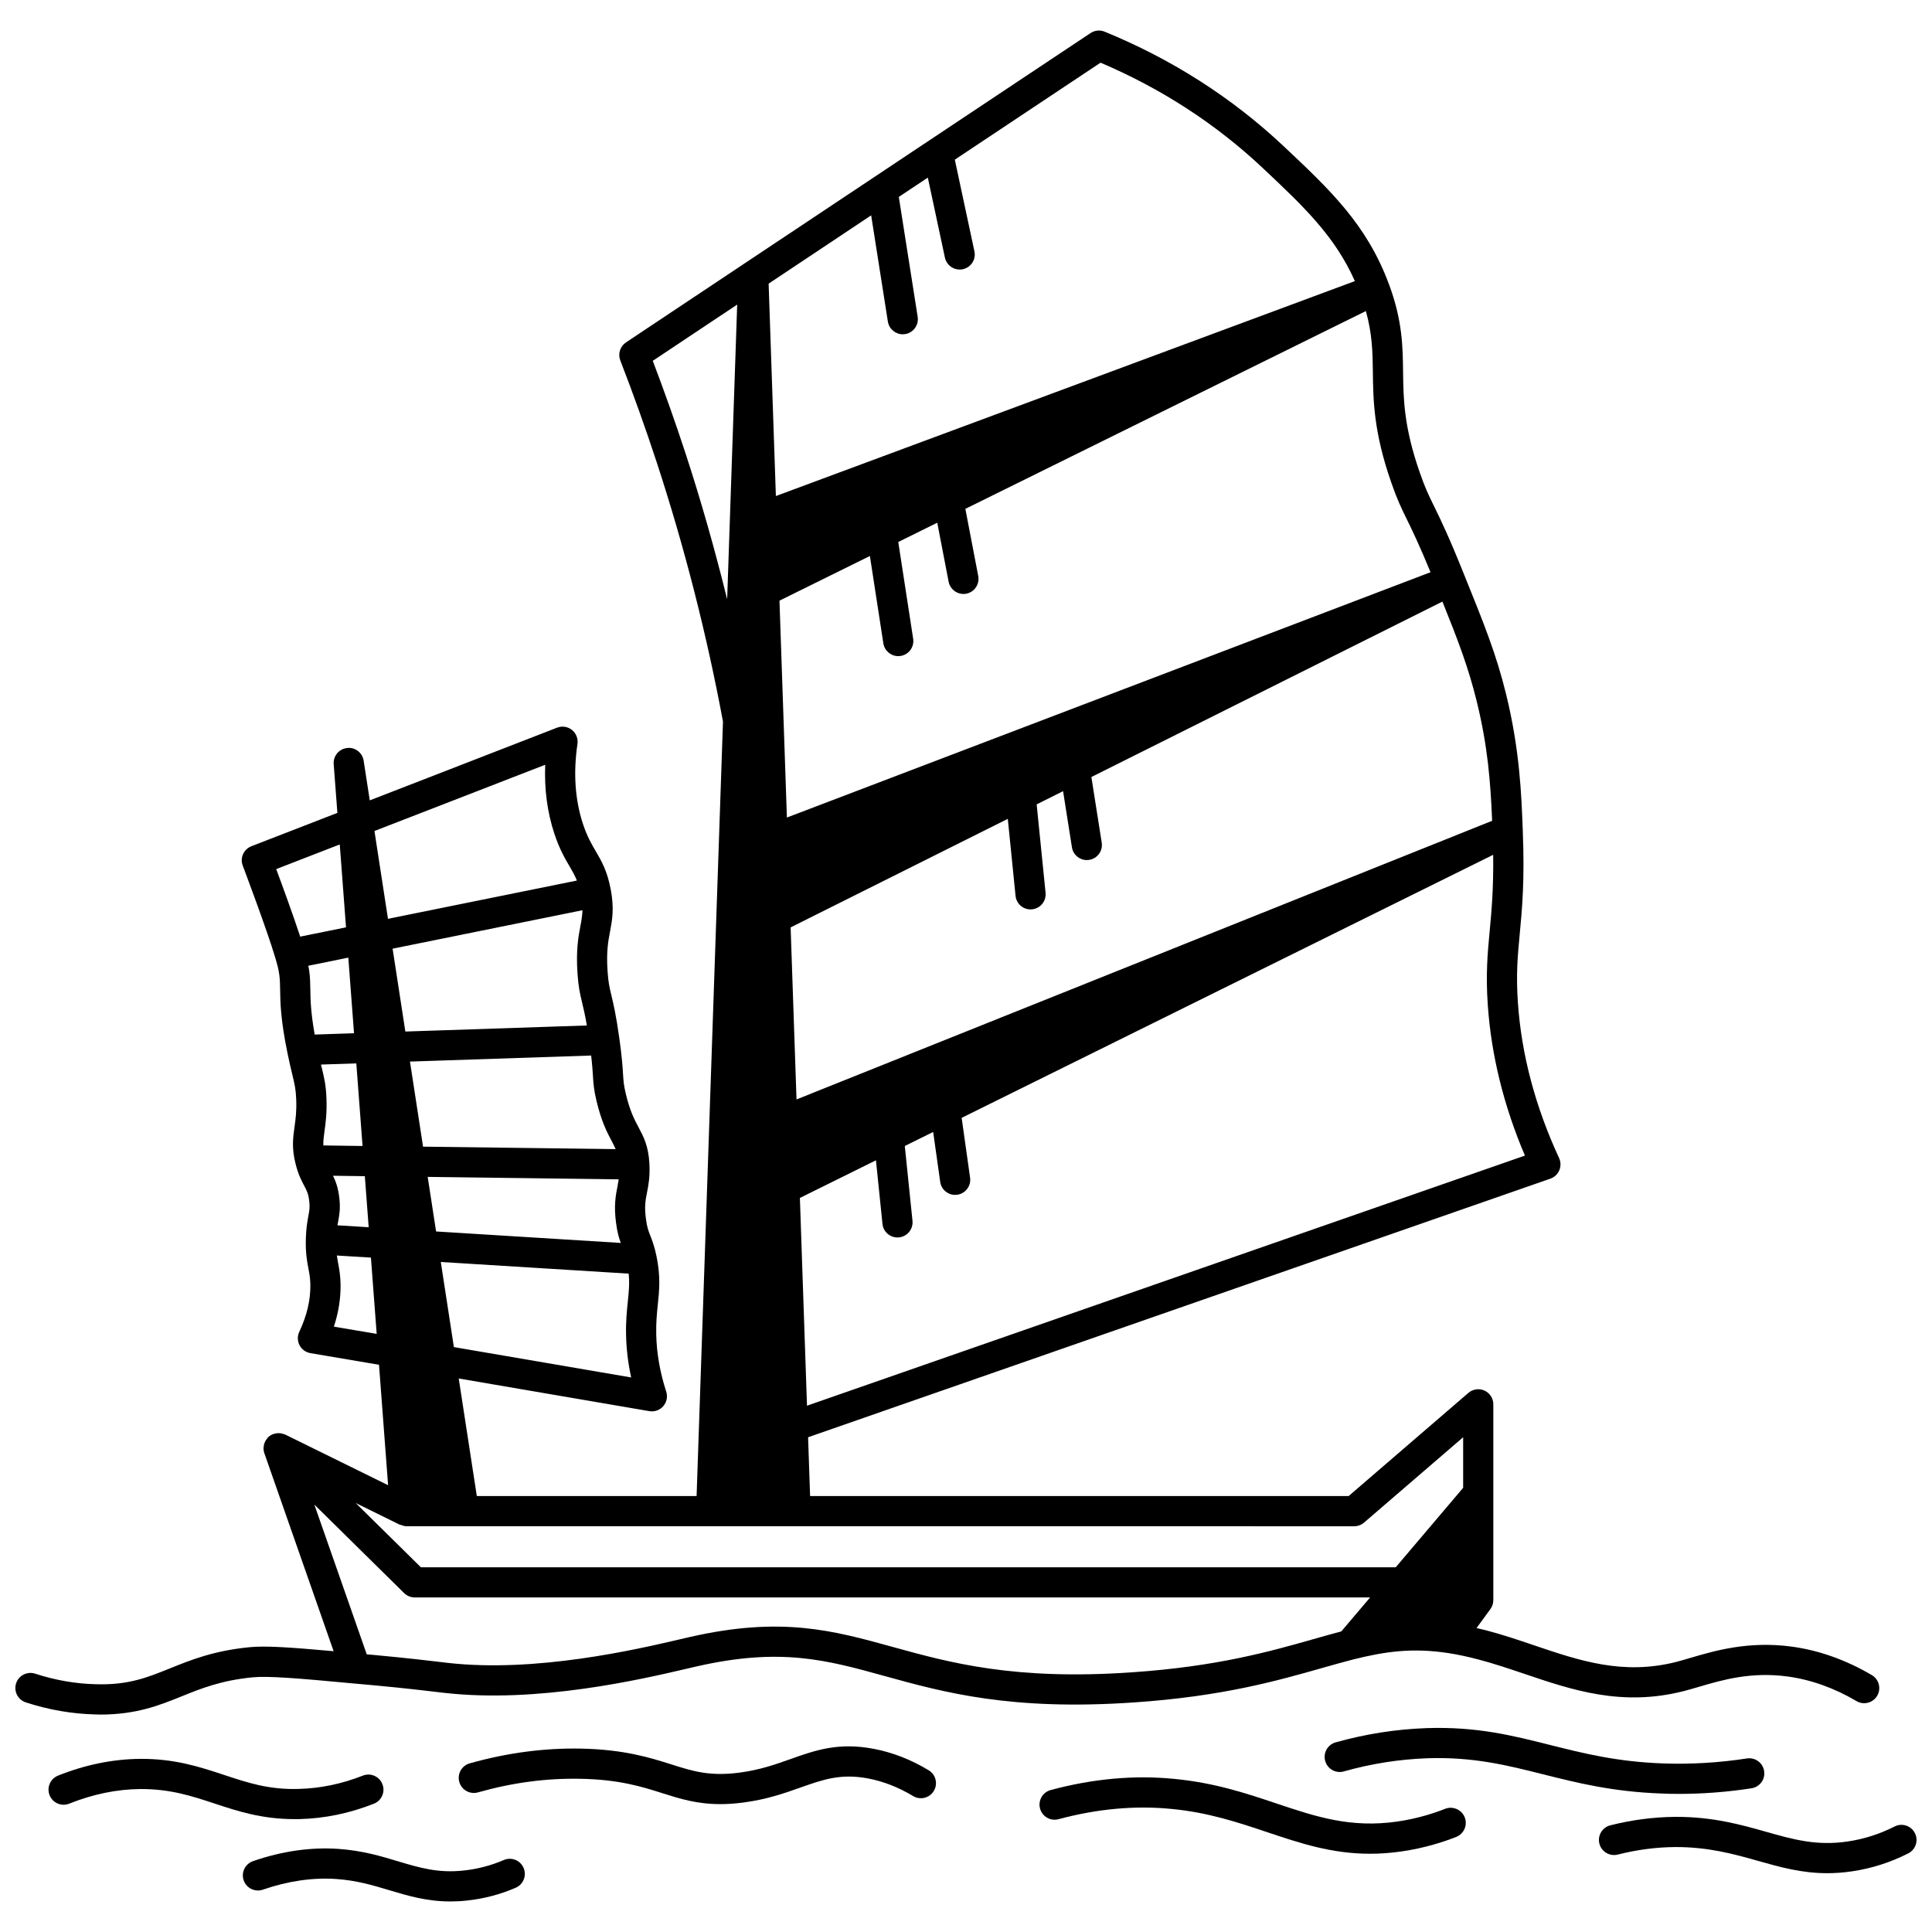<?xml version="1.0" encoding="UTF-8"?>
<!-- Uploaded to: SVG Repo, www.svgrepo.com, Generator: SVG Repo Mixer Tools -->
<svg width="800px" height="800px" version="1.1" viewBox="144 144 512 512" xmlns="http://www.w3.org/2000/svg">
 <defs>
  <clipPath id="b">
   <path d="m567 625h84.902v16h-84.902z"/>
  </clipPath>
  <clipPath id="a">
   <path d="m148.09 152h494.91v447h-494.91z"/>
  </clipPath>
 </defs>
 <path d="m526.96 623.36c-2.762 1.094-7.195 2.57-12.613 3.363-12.422 1.781-21.527-1.246-32.07-4.785-8.062-2.703-16.391-5.492-27.094-6.512-10.559-1.055-21.574-0.051-32.738 2.953-2.133 0.574-3.398 2.766-2.824 4.902 0.574 2.137 2.766 3.398 4.902 2.824 10.234-2.75 20.293-3.676 29.891-2.723 9.809 0.93 17.695 3.582 25.328 6.137 8.75 2.934 17.109 5.742 27.328 5.742 2.672 0 5.469-0.191 8.438-0.625 6.191-0.902 11.25-2.582 14.41-3.84 2.055-0.816 3.059-3.141 2.246-5.191-0.828-2.059-3.176-3.055-5.203-2.246z"/>
 <g clip-path="url(#b)">
  <path d="m651.47 629.8c-1.004-1.973-3.402-2.762-5.375-1.762-3.953 2.004-8.133 3.34-12.422 3.969-8.234 1.234-14.477-0.535-21.707-2.582-6.531-1.848-13.918-3.938-23.68-3.938h-0.402c-5.703 0.055-11.465 0.809-17.133 2.242-2.141 0.543-3.434 2.719-2.898 4.859 0.547 2.141 2.727 3.422 4.859 2.898 5.125-1.297 10.113-1.953 15.238-2 8.75-0.016 15.434 1.82 21.84 3.637 5.953 1.684 11.652 3.297 18.449 3.293 2.082 0 4.277-0.152 6.613-0.5 5.133-0.754 10.133-2.356 14.855-4.746 1.969-1 2.758-3.406 1.762-5.371z"/>
 </g>
 <path d="m588.91 619.4c6.426 0 12.891-0.5 19.266-1.488 2.184-0.34 3.68-2.383 3.34-4.566-0.34-2.184-2.367-3.668-4.566-3.34-7.387 1.145-14.887 1.582-22.316 1.316-12.184-0.441-21.129-2.695-29.781-4.871-9.977-2.508-19.41-4.914-32.723-4.484-8.25 0.297-16.156 1.535-24.172 3.781-2.125 0.598-3.367 2.805-2.766 4.93 0.602 2.129 2.816 3.375 4.93 2.766 7.394-2.078 14.688-3.219 22.266-3.492 12.145-0.383 21.078 1.875 30.512 4.25 9.051 2.273 18.414 4.633 31.438 5.102 1.523 0.07 3.047 0.098 4.574 0.098z"/>
 <g clip-path="url(#a)">
  <path d="m170.54 598.38c9.629 0 15.707-2.449 21.578-4.824 5.133-2.074 10.441-4.223 18.785-5.043 4.039-0.395 11.574 0.188 27.051 1.645 1.227 0.094 2.5 0.215 3.828 0.34l1.035 0.098c8.316 0.766 14.488 1.504 17.492 1.863l1.414 0.164c24.742 2.836 52.414-3.625 64.227-6.387l2.609-0.605c22.301-5.09 34.484-1.727 49.906 2.543 15.691 4.336 33.465 9.238 66.109 6.984 23.301-1.582 37.922-5.742 49.672-9.082 2.941-0.836 5.719-1.625 8.402-2.309 8.457-2.113 15.605-3.129 25.141-1.688 2.481 0.379 5.113 0.941 8.062 1.715 4.094 1.082 8.184 2.465 12.137 3.797 12.695 4.301 25.836 8.75 42.258 4.562 1.254-0.324 2.586-0.715 3.996-1.129 6.125-1.801 13.754-4.051 23.465-2.738 6.191 0.832 12.348 3.027 18.297 6.527 1.906 1.125 4.356 0.477 5.473-1.418 1.117-1.906 0.48-4.356-1.418-5.473-6.875-4.039-14.035-6.582-21.289-7.559-11.406-1.523-20.293 1.082-26.781 2.992-1.316 0.391-2.562 0.754-3.723 1.059-14.133 3.594-25.59-0.281-37.715-4.391-4.082-1.383-8.301-2.812-12.664-3.957-0.902-0.234-1.727-0.414-2.586-0.617l3.676-5.035c0.5-0.684 0.77-1.512 0.77-2.359v-51.898c0-1.562-0.91-2.984-2.332-3.633-1.422-0.648-3.094-0.414-4.273 0.605l-31.738 27.34h-142.72l-0.531-15.582 196.71-68.527c1.066-0.371 1.922-1.176 2.367-2.215 0.441-1.043 0.418-2.219-0.055-3.246-6.285-13.57-9.961-27.398-10.91-41.102-0.531-7.57-0.062-12.531 0.48-18.273 0.629-6.644 1.34-14.184 0.805-27.465v-0.02-0.02c-0.355-9.457-0.801-21.234-4.391-35.945-2.621-10.699-5.812-18.586-11.09-31.645-0.016-0.039-0.027-0.07-0.043-0.109 0-0.004 0-0.008-0.004-0.012 0-0.004-0.004-0.004-0.004-0.008-4.109-10.254-6.356-14.844-7.996-18.188-1.414-2.887-2.348-4.789-3.758-8.863-4.254-12.188-4.348-19.594-4.434-26.754-0.078-6.637-0.164-13.5-3.707-23.086-0.023-0.066-0.055-0.125-0.078-0.191v-0.008c0-0.004-0.004-0.004-0.004-0.004-5.856-15.754-15.594-24.922-27.914-36.512-13.625-12.805-29.559-23-47.387-30.301-1.234-0.508-2.629-0.363-3.734 0.375l-17.082 11.363c-8.535 5.672-17.066 11.344-25.578 17.027l-5.824 3.875c-2.977 1.977-5.941 3.945-8.883 5.918-11.438 7.598-22.836 15.199-34.227 22.793l-31.512 20.992c-1.562 1.043-2.191 3.027-1.516 4.773 3.441 8.883 6.703 18.004 9.688 27.109 7.301 22.301 13.199 45.379 17.527 68.605l-6.992 205.24-58.246-0.004-4.793-31.148 50.508 8.656c0.227 0.039 0.453 0.059 0.676 0.059 1.148 0 2.254-0.496 3.023-1.379 0.914-1.059 1.215-2.519 0.781-3.852-1.652-5.102-2.543-10.191-2.644-15.133-0.074-3.199 0.176-5.613 0.418-7.953 0.395-3.781 0.766-7.356-0.348-12.801-0.566-2.711-1.172-4.254-1.66-5.496-0.492-1.25-0.844-2.16-1.133-4.352-0.457-3.312-0.125-5.004 0.297-7.144 0.375-1.914 0.789-4.106 0.621-7.281v-0.008-0.012c-0.004-0.098 0-0.176-0.004-0.277-0.277-4.711-1.543-7.09-2.887-9.613-1.074-2.016-2.289-4.297-3.371-8.867-0.559-2.367-0.617-3.332-0.734-5.25-0.117-1.902-0.277-4.504-0.996-9.582-0.855-6.109-1.574-9.105-2.094-11.293-0.496-2.074-0.797-3.328-0.996-6.234-0.375-5.246 0.148-8.016 0.656-10.699 0.559-2.973 1.141-6.047 0.164-11.148-0.004-0.012-0.004-0.02-0.008-0.031v-0.023c-0.004-0.012-0.012-0.02-0.012-0.031-0.914-4.809-2.453-7.453-3.949-10-1.113-1.898-2.262-3.867-3.359-7.144-2.121-6.414-2.617-13.574-1.48-21.27 0.207-1.41-0.348-2.824-1.465-3.715-1.113-0.887-2.606-1.113-3.941-0.598-10.91 4.25-21.848 8.488-32.785 12.73l-16.852 6.535-1.617-10.508c-0.324-2.129-2.309-3.652-4.406-3.367-2.137 0.242-3.699 2.129-3.535 4.269l0.977 12.926-22.793 8.836c-2.043 0.797-3.066 3.086-2.289 5.141 0.066 0.168 6.414 16.941 8.66 24.527 0 0.004 0.113 0.391 0.113 0.395 0.332 1.133 0.707 2.414 0.918 4.016 0.184 1.414 0.195 2.656 0.219 4.074 0.051 3.269 0.117 7.758 1.941 16.637 0.488 2.402 0.91 4.156 1.258 5.606 0.645 2.668 0.969 4.008 1.062 6.703 0.125 3.191-0.168 5.269-0.449 7.281-0.402 2.875-0.785 5.59 0.285 9.809 0.695 2.785 1.57 4.438 2.269 5.762 0.703 1.328 1.129 2.129 1.352 4.121 0.191 1.648 0.043 2.434-0.227 3.867-0.266 1.422-0.598 3.199-0.68 6.117-0.098 3.738 0.316 5.918 0.684 7.848 0.262 1.379 0.488 2.566 0.516 4.344 0.047 4.07-0.914 8.137-2.938 12.441-0.531 1.133-0.504 2.445 0.074 3.555 0.582 1.109 1.645 1.883 2.875 2.09l18.18 3.082 2.41 31.918-27.266-13.422c-0.055-0.027-0.121-0.031-0.18-0.055-0.129-0.055-0.258-0.078-0.387-0.125-0.324-0.105-0.648-0.168-0.98-0.184-0.152-0.008-0.297-0.016-0.449-0.004-0.363 0.02-0.715 0.098-1.062 0.215-0.098 0.031-0.195 0.043-0.289 0.082-0.383 0.164-0.746 0.383-1.066 0.668-0.039 0.035-0.059 0.082-0.102 0.121-0.027 0.027-0.066 0.035-0.098 0.062-0.062 0.066-0.09 0.156-0.148 0.227-0.238 0.281-0.438 0.574-0.59 0.902-0.059 0.133-0.121 0.258-0.168 0.395-0.125 0.359-0.191 0.73-0.207 1.117-0.004 0.082-0.027 0.164-0.027 0.246 0.008 0.414 0.07 0.836 0.211 1.242l18.371 52.504c-12.035-1.09-18.25-1.461-22.309-1.059-9.488 0.93-15.602 3.406-21 5.582-5.859 2.363-10.906 4.477-19.59 4.234-5.394-0.113-10.84-1.055-16.203-2.805-2.09-0.68-4.359 0.461-5.043 2.566-0.684 2.094 0.465 4.356 2.566 5.043 6.102 1.988 12.332 3.062 18.508 3.195 0.418 0.027 0.809 0.031 1.191 0.031zm321.53-19.992c-11.391 3.238-25.566 7.262-48.039 8.789-31.27 2.184-48.355-2.551-63.43-6.715-15.855-4.383-29.543-8.168-53.805-2.633l-2.664 0.617c-11.406 2.664-38.113 8.887-61.5 6.231l-1.375-0.164c-3.039-0.363-9.285-1.109-17.699-1.887l-1.023-0.094c-0.477-0.043-0.883-0.074-1.344-0.121l-13.887-39.68 23.789 23.449c0.75 0.738 1.754 1.152 2.809 1.152h253.2l-7.648 9.016c-2.383 0.629-4.809 1.309-7.383 2.039zm10.816-29.918c0.957 0 1.883-0.344 2.606-0.969l26.258-22.617v13.402l-17.867 21.059-258.34 0.004-17.285-17.039 11.66 5.742c0.039 0.02 0.09 0.012 0.129 0.031 0.094 0.031 0.184 0.039 0.281 0.062 0.449 0.168 0.898 0.324 1.379 0.324l251.18 0.004zm-204.53-163.25c-0.039 1.387-0.246 2.629-0.531 4.121-0.543 2.887-1.223 6.473-0.773 12.738 0.242 3.562 0.664 5.316 1.195 7.543 0.359 1.496 0.785 3.269 1.277 6.141l-48.102 1.605-3.379-21.957zm-68.668 62.336c-0.031-1.199 0.102-2.332 0.305-3.773 0.301-2.137 0.676-4.797 0.52-8.684-0.117-3.492-0.605-5.5-1.277-8.285-0.051-0.219-0.113-0.461-0.168-0.695l9.359-0.312 1.652 21.891zm27.656 8.332 50.621 0.648c-0.094 0.621-0.199 1.227-0.324 1.859-0.473 2.41-1.008 5.141-0.371 9.746 0.324 2.492 0.777 3.984 1.246 5.25l-48.949-3.039zm-1.23-8.012-3.469-22.547 48.016-1.605c0.293 2.516 0.395 4.141 0.473 5.394 0.129 2.074 0.219 3.57 0.938 6.598 1.32 5.578 2.859 8.465 4.09 10.785 0.398 0.754 0.719 1.391 0.996 2.027zm-18.293-30.055-10.426 0.348c-1.051-5.945-1.113-9.188-1.152-11.855-0.027-1.637-0.051-3.188-0.289-5-0.066-0.516-0.172-0.91-0.262-1.375l10.613-2.156zm-3.898 43.641c-0.309-2.75-0.98-4.469-1.672-5.875l8.434 0.113 1.02 13.531-8.273-0.508c0.059-0.352 0.125-0.691 0.184-1.02 0.312-1.672 0.637-3.406 0.309-6.242zm314.2-11.219-190.26 66.281-1.883-55.055 20.156-9.977 1.73 16.863c0.211 2.059 1.945 3.586 3.973 3.586 0.137 0 0.273-0.008 0.41-0.02 2.195-0.227 3.789-2.191 3.57-4.391l-2.035-19.828 7.516-3.715 1.867 13.234c0.281 2 1.996 3.438 3.953 3.438 0.184 0 0.375-0.012 0.562-0.039 2.188-0.309 3.711-2.332 3.402-4.519l-2.234-15.855 140.86-69.711c0.109 9.047-0.438 14.961-0.93 20.234-0.551 5.84-1.07 11.359-0.5 19.578 0.922 13.332 4.231 26.727 9.84 39.895zm-8.688-88.723-184.35 73.844-1.559-45.594 57.551-28.766 2.055 20.406c0.207 2.059 1.941 3.594 3.973 3.594 0.133 0 0.27-0.008 0.406-0.02 2.195-0.223 3.797-2.184 3.578-4.383l-2.363-23.43 7-3.5 2.348 14.883c0.309 1.969 2.012 3.375 3.941 3.375 0.207 0 0.414-0.016 0.629-0.051 2.18-0.344 3.672-2.391 3.324-4.574l-2.742-17.383 93.031-46.492c4.195 10.426 6.91 17.523 9.121 26.547 2.891 11.84 3.617 21.148 4.055 31.543zm-22.605-79.887c1.375 2.812 3.199 6.539 6.277 14.012l-170.57 65.012-1.969-57.477 23.961-11.836 3.566 23.148c0.305 1.977 2.008 3.391 3.945 3.391 0.203 0 0.406-0.016 0.613-0.047 2.184-0.336 3.68-2.379 3.344-4.562l-3.949-25.641 10.336-5.106 3.008 15.633c0.371 1.914 2.047 3.246 3.922 3.246 0.25 0 0.504-0.023 0.754-0.07 2.172-0.414 3.586-2.516 3.176-4.684l-3.414-17.801 106.14-52.418c1.699 6.09 1.789 10.844 1.855 16.164 0.09 7.441 0.191 15.879 4.879 29.289 1.57 4.527 2.637 6.715 4.125 9.746zm-127.89-89.938 0.941-0.625 4.531 21.203c0.398 1.879 2.059 3.164 3.906 3.164 0.277 0 0.559-0.027 0.84-0.09 2.16-0.461 3.539-2.582 3.074-4.746l-5.195-24.289c7.762-5.18 15.535-10.344 23.312-15.516l15.309-10.184c16.129 6.863 30.578 16.246 42.973 27.906 10.961 10.305 19.125 18.062 24.426 29.977l-153.44 56.961-1.922-56.285c9.043-6.031 18.098-12.059 27.172-18.098l4.426 28.137c0.312 1.973 2.012 3.379 3.945 3.379 0.207 0 0.414-0.016 0.625-0.047 2.184-0.344 3.672-2.391 3.332-4.574l-5-31.781c2.242-1.496 4.492-2.992 6.746-4.492zm-63.273 72.438c-2.695-8.223-5.606-16.445-8.676-24.512l22.371-14.902-2.66 78.09c-3.231-13.059-6.883-25.996-11.035-38.676zm-61.383 236.86-3.469-22.555 49.793 3.09c0.258 2.668 0.035 4.816-0.227 7.359-0.258 2.469-0.551 5.262-0.465 8.965 0.078 3.684 0.531 7.426 1.348 11.188zm-2.555-143.94c8.926-3.457 17.844-6.914 26.758-10.383-0.266 6.469 0.551 12.598 2.434 18.301 1.359 4.082 2.781 6.516 4.047 8.668 0.754 1.289 1.383 2.406 1.914 3.715l-50.066 10.145-3.582-23.273zm-27.691 10.734 1.66 21.965-12.141 2.465c-1.887-5.758-4.684-13.398-6.359-17.898zm-1.555 127.79c1.223-3.742 1.82-7.469 1.773-11.145-0.039-2.481-0.367-4.203-0.656-5.723-0.129-0.66-0.238-1.305-0.332-1.984l9.031 0.551 1.527 20.215z"/>
 </g>
 <path d="m390.11 613.14c-4.617-2.793-9.484-4.703-14.461-5.66-9.43-1.832-15.613 0.367-22.16 2.695-3.988 1.414-8.109 2.879-13.48 3.582-7.906 1.055-12.406-0.367-18.109-2.18-5.551-1.754-12.457-3.945-23.859-4.176-9.773-0.199-19.68 1.117-29.562 3.906-2.125 0.602-3.363 2.812-2.762 4.934 0.605 2.129 2.832 3.359 4.934 2.762 9.25-2.609 18.125-3.785 27.23-3.606 10.246 0.199 16.277 2.109 21.602 3.801 4.699 1.488 9.191 2.914 15.398 2.914 1.887 0 3.926-0.129 6.188-0.434 6.199-0.816 10.922-2.496 15.098-3.973 5.961-2.113 10.668-3.777 17.965-2.383 4.051 0.785 8.035 2.352 11.844 4.652 1.887 1.137 4.352 0.539 5.488-1.352 1.141-1.879 0.539-4.336-1.352-5.484z"/>
 <path d="m277.5 636.93c-3.293 1.426-6.941 2.391-10.562 2.773-6.812 0.75-11.754-0.727-17.461-2.441-4.461-1.344-9.523-2.863-15.852-3.289-7.269-0.492-14.863 0.586-22.574 3.25-2.082 0.719-3.195 2.996-2.477 5.082 0.719 2.082 2.992 3.191 5.082 2.477 6.695-2.305 13.227-3.25 19.418-2.828 5.434 0.367 9.836 1.691 14.094 2.969 4.894 1.473 9.922 2.984 16.203 2.984 1.406 0 2.879-0.074 4.422-0.246 4.461-0.48 8.797-1.617 12.879-3.387 2.027-0.879 2.953-3.234 2.082-5.258-0.871-2.031-3.211-2.961-5.254-2.086z"/>
 <path d="m223.41 626.08c6.625-0.168 13.246-1.539 19.68-4.082 2.055-0.809 3.062-3.129 2.25-5.188-0.812-2.055-3.137-3.066-5.188-2.25-5.559 2.191-11.254 3.379-16.945 3.519-8.043 0.262-13.746-1.707-19.895-3.731-6.406-2.109-13.023-4.301-22.184-4.231-7.215 0.059-14.535 1.555-21.754 4.441-2.051 0.82-3.051 3.148-2.231 5.199 0.82 2.055 3.168 3.047 5.199 2.231 6.297-2.519 12.645-3.824 18.852-3.875 7.918-0.031 13.566 1.828 19.617 3.828 6.199 2.043 12.59 4.144 21.215 4.144 0.449 0.008 0.914 0.004 1.383-0.008z"/>
</svg>